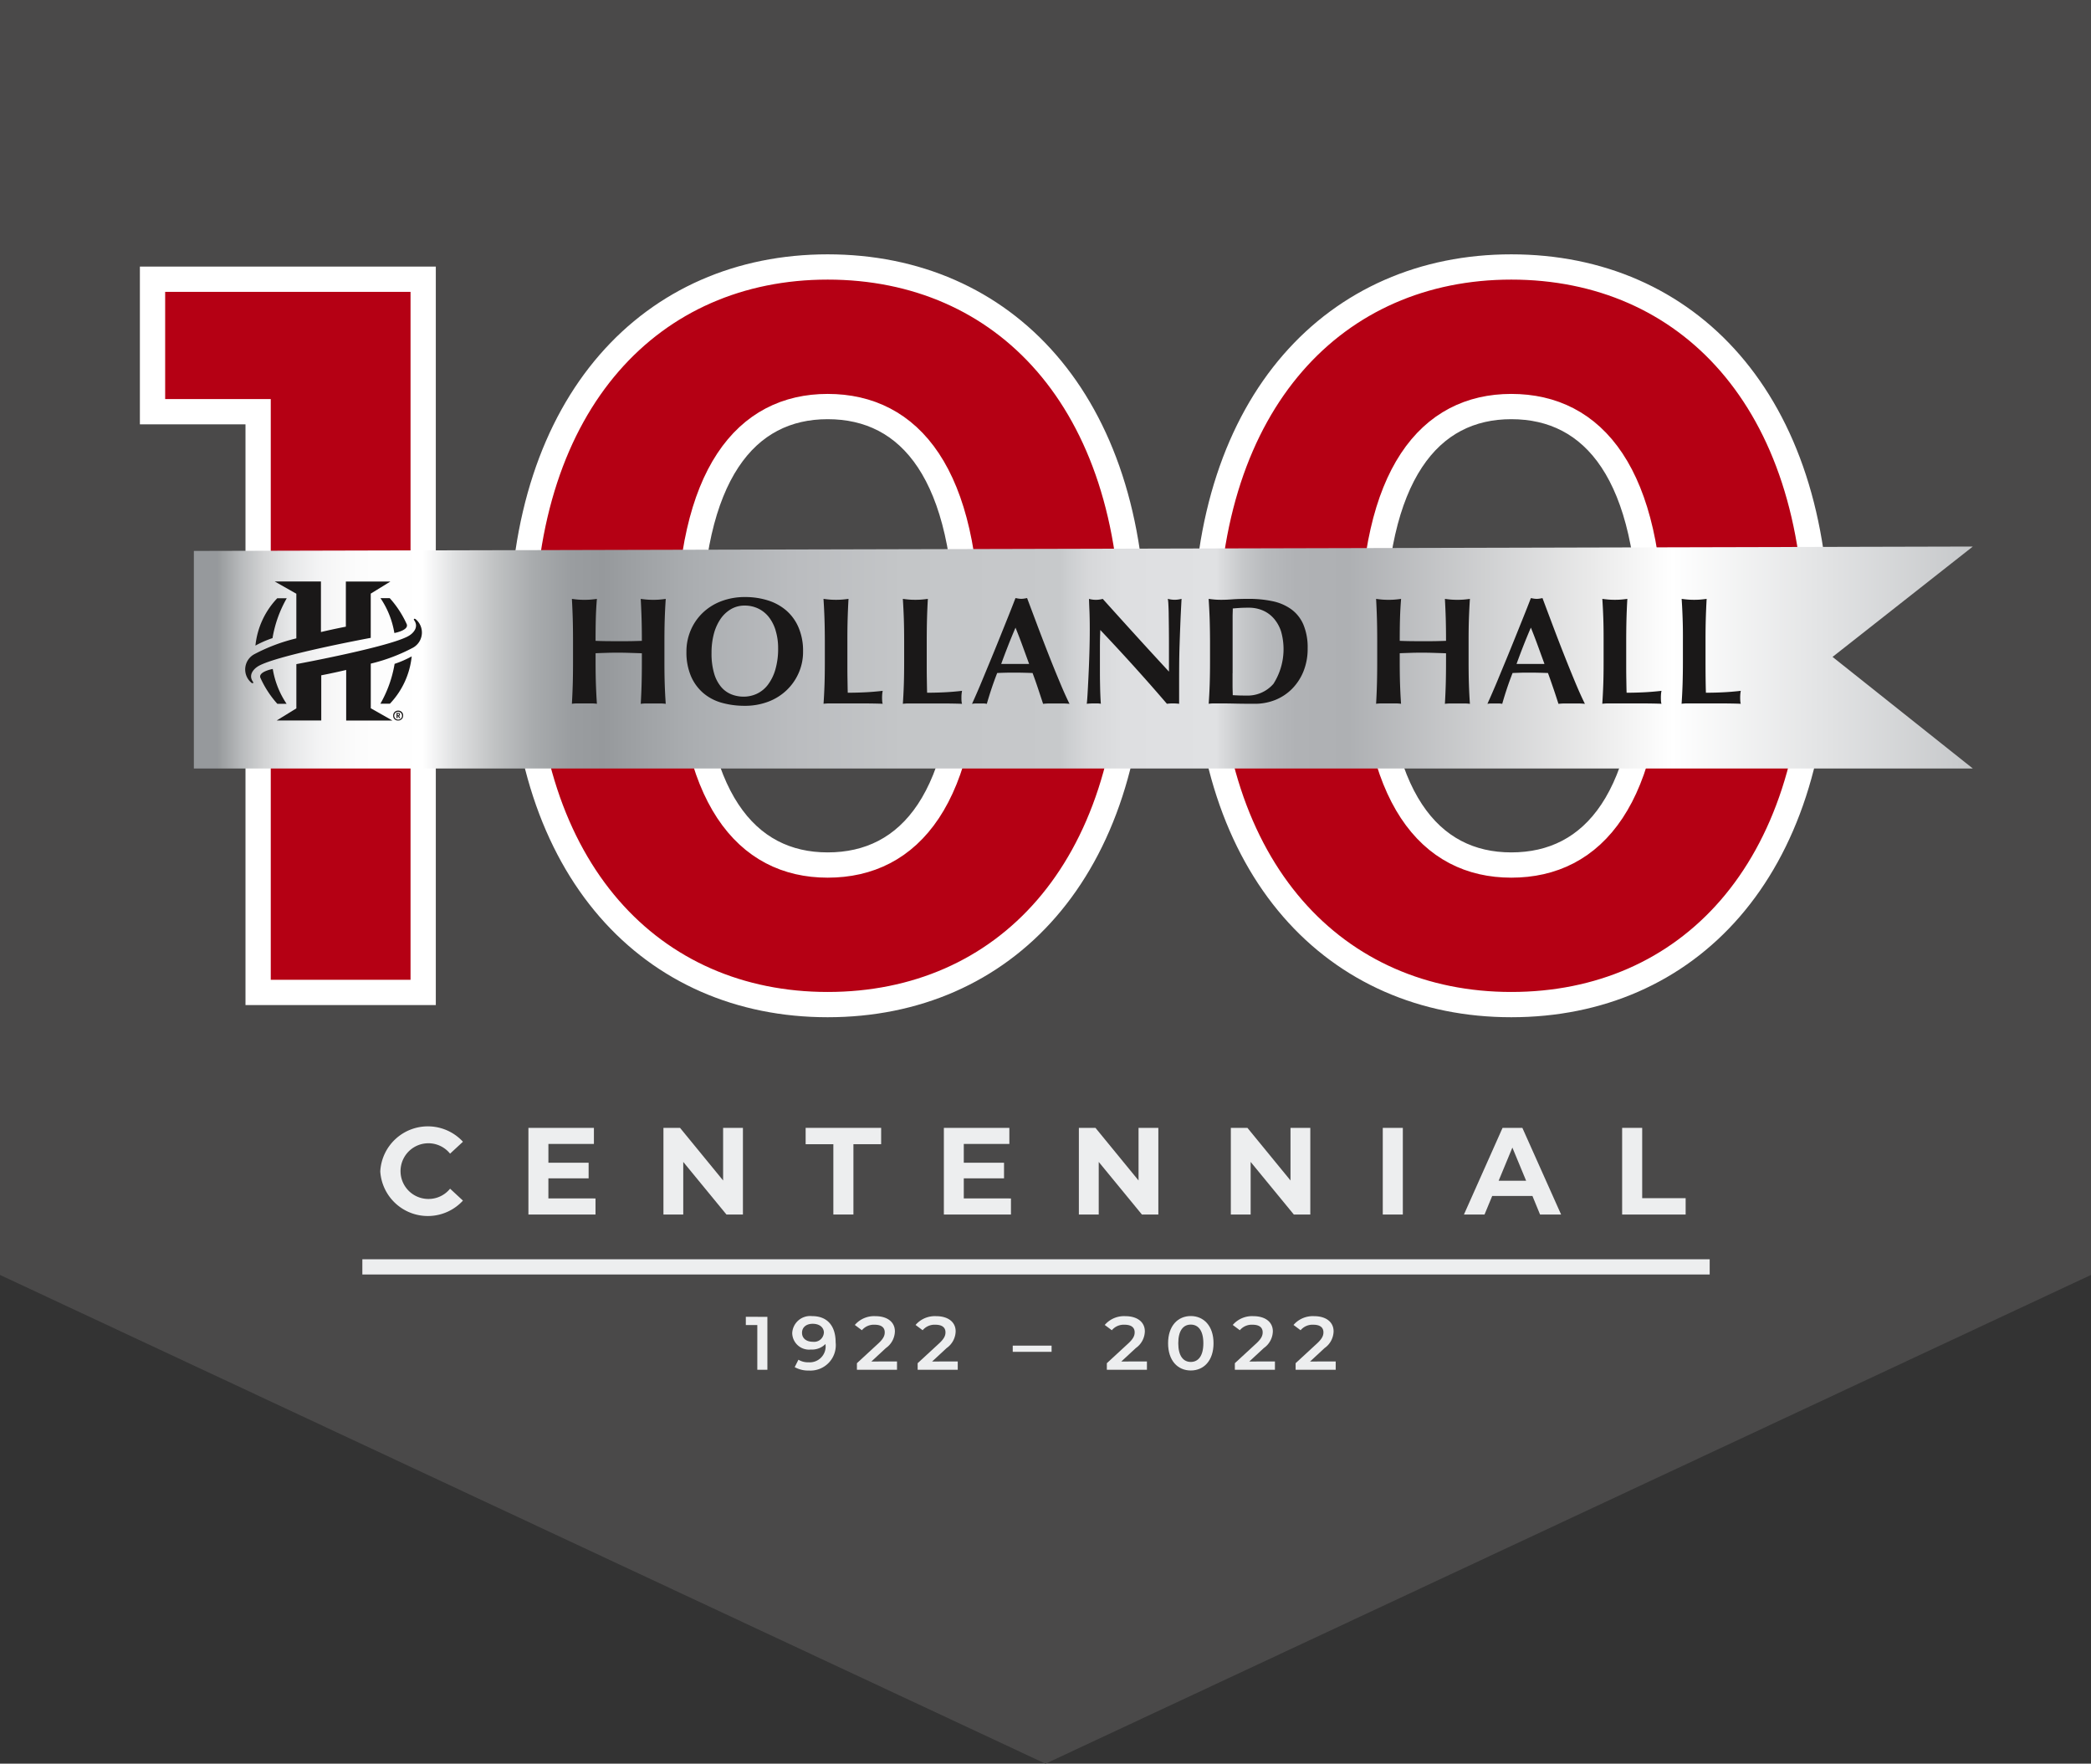<svg xmlns="http://www.w3.org/2000/svg" xmlns:xlink="http://www.w3.org/1999/xlink" width="193" height="162.786" viewBox="0 0 193 162.786">
  <rect x="0" y="0" width="193" height="162.786" fill="#333333" stroke="none"/>
  <defs>
    <linearGradient id="a" x1="-248.852" y1="996.427" x2="-247.852" y2="996.427" gradientTransform="matrix(164.195, 0, 0, -20.487, 40878.149, 20474.498)" gradientUnits="userSpaceOnUse">
      <stop offset="0.011" stop-color="#96999c"/>
      <stop offset="0.013" stop-color="#9b9ea0"/>
      <stop offset="0.025" stop-color="#b9bbbd"/>
      <stop offset="0.038" stop-color="#d3d4d5"/>
      <stop offset="0.052" stop-color="#e6e7e8"/>
      <stop offset="0.069" stop-color="#f4f4f5"/>
      <stop offset="0.09" stop-color="#fcfcfc"/>
      <stop offset="0.127" stop-color="#fff"/>
      <stop offset="0.145" stop-color="#e0e1e2"/>
      <stop offset="0.168" stop-color="#c0c2c3"/>
      <stop offset="0.19" stop-color="#a8abad"/>
      <stop offset="0.211" stop-color="#9a9da0"/>
      <stop offset="0.229" stop-color="#96999c"/>
      <stop offset="0.278" stop-color="#aaadb0"/>
      <stop offset="0.335" stop-color="#babcbf"/>
      <stop offset="0.399" stop-color="#c4c6c8"/>
      <stop offset="0.488" stop-color="#c7c9cb"/>
      <stop offset="0.491" stop-color="#cbcdcf"/>
      <stop offset="0.504" stop-color="#d7d8da"/>
      <stop offset="0.523" stop-color="#dedfe1"/>
      <stop offset="0.576" stop-color="#e0e1e3"/>
      <stop offset="0.579" stop-color="#dadbdd"/>
      <stop offset="0.591" stop-color="#c6c8ca"/>
      <stop offset="0.604" stop-color="#b8babd"/>
      <stop offset="0.621" stop-color="#b0b2b5"/>
      <stop offset="0.651" stop-color="#aeb0b3"/>
      <stop offset="0.789" stop-color="#eaeaea"/>
      <stop offset="0.834" stop-color="#fff"/>
      <stop offset="1" stop-color="#c7c9cb"/>
    </linearGradient>
  </defs>
  <g>
    <polygon points="0 0 0 117.675 96.5 162.786 193 117.675 193 0 0 0" fill="#4a4949"/>
    <g>
      <g>
        <path d="M39.059,25.772V91.6H23.825V38H14.078V25.772Z" fill="#b50014" stroke="#fff" stroke-miterlimit="10" stroke-width="2.332"/>
        <path d="M48.182,58.682c0-21.722,12.036-34.041,28.211-34.041,16.268,0,28.21,12.319,28.21,34.041S92.661,92.723,76.393,92.723C60.218,92.726,48.182,80.407,48.182,58.682Zm41.094,0c0-14.951-5.266-21.158-12.883-21.158-7.524,0-12.789,6.207-12.789,21.158s5.265,21.159,12.789,21.159C84.01,79.844,89.276,73.638,89.276,58.682Z" fill="#b50014" stroke="#fff" stroke-miterlimit="10" stroke-width="2.332"/>
        <path d="M111.28,58.682c0-21.722,12.036-34.041,28.211-34.041,16.268,0,28.21,12.319,28.21,34.041s-11.942,34.041-28.21,34.041C123.315,92.726,111.28,80.407,111.28,58.682Zm41.094,0c0-14.951-5.268-21.158-12.883-21.158-7.523,0-12.789,6.207-12.789,21.158s5.266,21.159,12.789,21.159C147.106,79.844,152.374,73.638,152.374,58.682Z" fill="#b50014" stroke="#fff" stroke-miterlimit="10" stroke-width="2.332"/>
      </g>
      <g>
        <path d="M35.1,108.1a4.4,4.4,0,0,1,7.63-2.719l-1.188,1.1a2.57,2.57,0,1,0-2.011,4.181,2.548,2.548,0,0,0,2.011-.948l1.188,1.1a4.4,4.4,0,0,1-7.632-2.708Z" fill="#edeeef"/>
        <path d="M54.966,110.615V112.1H48.773v-8h6.045v1.482h-4.2v1.737H54.33v1.44H50.617v1.851Z" fill="#edeeef"/>
        <path d="M68.572,104.1v8h-1.52l-3.988-4.856V112.1H61.236v-8h1.531l3.977,4.856V104.1Z" fill="#edeeef"/>
        <path d="M76.919,105.61H74.361V104.1H81.33v1.508H78.771v6.49H76.919Z" fill="#edeeef"/>
        <path d="M93.312,110.615V112.1H87.119v-8h6.045v1.482H88.958v1.737h3.714v1.44H88.958v1.851Z" fill="#edeeef"/>
        <path d="M106.916,104.1v8H105.4l-3.987-4.856V112.1H99.58v-8h1.532l3.976,4.856V104.1Z" fill="#edeeef"/>
        <path d="M120.942,104.1v8h-1.52l-3.987-4.856V112.1h-1.829v-8h1.532l3.976,4.856V104.1Z" fill="#edeeef"/>
        <path d="M127.63,104.1h1.852v8H127.63Z" fill="#edeeef"/>
        <path d="M141.445,110.387h-3.714l-.709,1.713h-1.9l3.565-8h1.828l3.576,8h-1.943Zm-.583-1.405-1.269-3.062-1.268,3.062Z" fill="#edeeef"/>
        <path d="M149.724,104.1h1.851v6.49h4.011V112.1h-5.862Z" fill="#edeeef"/>
      </g>
      <g>
        <path d="M70.83,121.543v4.885H69.9V122.3h-1.06v-.761Z" fill="#edeeef"/>
        <path d="M77.13,123.9a2.342,2.342,0,0,1-2.458,2.6,2.578,2.578,0,0,1-1.321-.315l.344-.683a1.753,1.753,0,0,0,.954.237,1.468,1.468,0,0,0,1.556-1.375,1.488,1.488,0,0,0-.014-.306v-.008a1.737,1.737,0,0,1-1.341.51,1.554,1.554,0,0,1-1.718-1.37c-.005-.043-.008-.087-.01-.13a1.657,1.657,0,0,1,1.717-1.593c.04,0,.079.005.118.009C76.324,121.473,77.13,122.332,77.13,123.9Zm-1.083-.893c0-.461-.373-.824-1.039-.824-.581,0-.982.321-.982.831s.4.83,1,.83a.9.9,0,0,0,1.012-.783c0-.018,0-.036.006-.054Z" fill="#edeeef"/>
        <path d="M82.794,125.66v.768h-3.7v-.607l1.994-1.839c.487-.454.573-.741.573-1.012,0-.447-.315-.7-.932-.7a1.435,1.435,0,0,0-1.177.509l-.651-.488a2.34,2.34,0,0,1,1.906-.81c1.091,0,1.792.538,1.792,1.4a1.936,1.936,0,0,1-.831,1.542l-1.341,1.242Z" fill="#edeeef"/>
        <path d="M88.4,125.66v.768H84.7v-.607l1.994-1.839c.488-.454.574-.741.574-1.012,0-.447-.316-.7-.933-.7a1.43,1.43,0,0,0-1.175.509l-.653-.488a2.341,2.341,0,0,1,1.906-.81c1.091,0,1.794.538,1.794,1.4a1.941,1.941,0,0,1-.832,1.542l-1.341,1.242Z" fill="#edeeef"/>
        <path d="M93.476,124.2h3.586v.572H93.476Z" fill="#edeeef"/>
        <path d="M105.862,125.66v.768h-3.7v-.607l1.994-1.839c.487-.454.573-.741.573-1.012,0-.447-.315-.7-.932-.7a1.43,1.43,0,0,0-1.175.509l-.654-.488a2.343,2.343,0,0,1,1.907-.81c1.091,0,1.794.538,1.794,1.4a1.944,1.944,0,0,1-.832,1.542l-1.341,1.242Z" fill="#edeeef"/>
        <path d="M107.815,123.982c0-1.606.9-2.513,2.094-2.513s2.1.907,2.1,2.513-.9,2.512-2.1,2.512S107.815,125.59,107.815,123.982Zm3.255,0c0-1.18-.473-1.724-1.161-1.724s-1.154.544-1.154,1.724.473,1.723,1.154,1.723S111.07,125.165,111.07,123.982Z" fill="#edeeef"/>
        <path d="M117.677,125.66v.768h-3.7v-.607l1.994-1.839c.488-.454.574-.741.574-1.012,0-.447-.316-.7-.933-.7a1.43,1.43,0,0,0-1.175.509l-.653-.488a2.342,2.342,0,0,1,1.907-.81c1.09,0,1.793.538,1.793,1.4a1.946,1.946,0,0,1-.832,1.542l-1.341,1.242Z" fill="#edeeef"/>
        <path d="M123.286,125.66v.768h-3.7v-.607l1.994-1.839c.487-.454.573-.741.573-1.012,0-.447-.315-.7-.932-.7a1.435,1.435,0,0,0-1.177.509l-.653-.488a2.345,2.345,0,0,1,1.908-.81c1.091,0,1.792.538,1.792,1.4a1.936,1.936,0,0,1-.831,1.542l-1.341,1.242Z" fill="#edeeef"/>
      </g>
      <g>
        <line x1="33.445" y1="116.932" x2="157.805" y2="116.932" fill="none"/>
        <rect x="33.445" y="116.229" width="124.36" height="1.405" fill="#edeeef"/>
      </g>
      <path d="M17.893,50.85V70.932h164.2l-12.948-10.3,12.948-10.187Z" fill="url(#a)"/>
      <g>
        <path d="M58.177,60.261c-.357-.012-.712-.019-1.068-.019s-.712,0-1.068.013-.711.021-1.068.038v.8q0,1.171.031,2.081t.091,1.785a3.5,3.5,0,0,0-.521-.034H53.307a3.481,3.481,0,0,0-.521.034c.034-.582.06-1.178.078-1.784s.026-1.3.026-2.08V59.182q0-1.17-.026-2.08t-.078-1.825c.159.023.333.043.521.06s.4.026.633.026.445-.009.633-.026.362-.037.521-.06q-.077.913-.1,1.808t-.023,2.063c.245.012.536.021.878.026s.768.008,1.272.008.918,0,1.236-.008.614-.014.886-.026q0-1.169-.027-2.063t-.077-1.808c.159.023.332.043.52.06s.4.025.634.026.446-.009.633-.026.362-.037.522-.06q-.062.915-.092,1.825t-.03,2.08V61.1q0,1.172.03,2.08t.092,1.784a3.494,3.494,0,0,0-.522-.034H59.661a3.5,3.5,0,0,0-.521.034q.052-.874.078-1.785t.026-2.081v-.8C58.888,60.282,58.531,60.274,58.177,60.261Z" fill="#1a1818"/>
        <path d="M63.749,58.182a4.877,4.877,0,0,1,1.092-1.6A5.051,5.051,0,0,1,66.549,55.5a6.053,6.053,0,0,1,2.229-.393,6.883,6.883,0,0,1,2.1.31,4.778,4.778,0,0,1,1.693.928,4.3,4.3,0,0,1,1.135,1.57,5.45,5.45,0,0,1,.417,2.216,4.808,4.808,0,0,1-.4,1.971,4.918,4.918,0,0,1-1.114,1.6,5.02,5.02,0,0,1-1.7,1.063,6.025,6.025,0,0,1-2.172.38,7.764,7.764,0,0,1-2.1-.275,4.482,4.482,0,0,1-1.706-.887,4.281,4.281,0,0,1-1.15-1.562,5.586,5.586,0,0,1-.423-2.273A4.958,4.958,0,0,1,63.749,58.182Zm7.84,0a3.782,3.782,0,0,0-.628-1.232,2.784,2.784,0,0,0-.975-.781,2.86,2.86,0,0,0-1.25-.275,2.457,2.457,0,0,0-1.293.345,3.047,3.047,0,0,0-.968.936,4.476,4.476,0,0,0-.6,1.386,6.763,6.763,0,0,0-.2,1.7,6.453,6.453,0,0,0,.24,1.9,3.412,3.412,0,0,0,.65,1.246,2.416,2.416,0,0,0,.946.682,3.059,3.059,0,0,0,1.131.211,2.883,2.883,0,0,0,1.215-.267,2.757,2.757,0,0,0,1.01-.817,4.308,4.308,0,0,0,.692-1.393,6.829,6.829,0,0,0,.262-2,5.482,5.482,0,0,0-.233-1.634Z" fill="#1a1818"/>
        <path d="M76.1,57.1q-.03-.909-.091-1.825c.16.023.333.043.52.06s.4.026.635.026.446-.009.633-.026.362-.037.521-.06q-.052.915-.079,1.823t-.025,2.078v1.916c0,.535,0,1.052.009,1.551s.013.928.025,1.295q.8,0,1.606-.04t1.619-.135c-.019.1-.033.2-.043.283a4.305,4.305,0,0,0,0,.7,1.023,1.023,0,0,0,.043.212c-.254-.012-.566-.02-.936-.026s-.881-.008-1.528-.008H76.769c-.212,0-.373,0-.481.008s-.2.014-.276.026c.041-.582.071-1.178.091-1.784s.03-1.3.03-2.08V59.182Q76.13,58.012,76.1,57.1Z" fill="#1a1818"/>
        <path d="M83.424,57.1q-.031-.909-.091-1.825c.159.023.333.043.52.06s.4.026.635.026.446-.009.633-.026.361-.037.521-.06q-.054.915-.078,1.823t-.026,2.078v1.916c0,.535,0,1.052.009,1.551s.013.928.025,1.295q.8,0,1.606-.04t1.619-.135c-.019.1-.033.2-.043.283a3.23,3.23,0,0,0-.013.352,2.608,2.608,0,0,0,.013.352,1.023,1.023,0,0,0,.043.212c-.254-.012-.566-.02-.937-.026s-.88-.008-1.527-.008H84.09c-.212,0-.373,0-.481.008s-.2.014-.276.026c.041-.582.071-1.178.091-1.784s.03-1.3.03-2.08V59.182Q83.454,58.012,83.424,57.1Z" fill="#1a1818"/>
        <path d="M98.718,64.964a5.938,5.938,0,0,0-.64-.034h-1.2a4.8,4.8,0,0,0-.6.034c-.149-.46-.307-.93-.466-1.41s-.327-.958-.507-1.437c-.3-.011-.6-.019-.9-.026s-.6-.01-.9-.009q-.366,0-.732.009t-.732.026c-.187.479-.362.959-.521,1.437s-.306.95-.436,1.41a1.54,1.54,0,0,0-.332-.034h-.668a1.963,1.963,0,0,0-.366.034q.168-.366.451-1.015t.619-1.467q.339-.818.726-1.755t.774-1.9q.387-.96.759-1.889T93.73,55.2c.094.018.184.035.268.048a1.618,1.618,0,0,0,.269.022,1.574,1.574,0,0,0,.266-.022c.085-.013.174-.03.268-.048l.964,2.566q.516,1.368,1.034,2.686t1.015,2.5Q98.309,64.147,98.718,64.964Zm-4.984-7.036c-.242.565-.474,1.121-.688,1.671s-.429,1.112-.635,1.684h2.578c-.207-.572-.414-1.134-.614-1.684s-.417-1.106-.644-1.671Z" fill="#1a1818"/>
        <path d="M100.559,56.447q-.03-.663-.044-1.17a2.377,2.377,0,0,0,1.269,0q1.534,1.706,3.033,3.356t3.078,3.356v-2.6q0-.692-.007-1.361t-.016-1.233c0-.375-.016-.7-.029-.973a4.229,4.229,0,0,0-.052-.55,2.37,2.37,0,0,0,1.267,0q-.071,1.283-.112,2.319t-.071,1.954q-.03.915-.036,1.812t-.006,1.91v1.692a4.467,4.467,0,0,0-.577-.034,3.744,3.744,0,0,0-.55.034q-2.9-3.384-6.148-6.811c-.012.273-.02.546-.026.817s-.009.551-.009.833v1.635c0,.565,0,1.044.007,1.44s.013.727.022,1,.02.5.029.671.02.312.029.415a1.59,1.59,0,0,0-.336-.034h-.323a5.8,5.8,0,0,0-.646.034c.017-.075.042-.343.07-.8s.058-1.021.09-1.684.062-1.381.085-2.158.036-1.52.036-2.235C100.586,57.434,100.575,56.889,100.559,56.447Z" fill="#1a1818"/>
        <path d="M111.651,57.1q-.032-.909-.092-1.825c.159.023.333.043.523.06s.4.026.634.026c.309,0,.656-.013,1.041-.043s.888-.043,1.508-.043a10.274,10.274,0,0,1,2.206.218,4.509,4.509,0,0,1,1.711.74,3.41,3.41,0,0,1,1.115,1.4,5.443,5.443,0,0,1,.4,2.22,5.528,5.528,0,0,1-.388,2.115,4.878,4.878,0,0,1-1.057,1.615,4.6,4.6,0,0,1-1.549,1.023,5.032,5.032,0,0,1-1.883.352q-1.056,0-1.8-.017c-.5-.012-.93-.017-1.3-.017h-.634a3.387,3.387,0,0,0-.523.034c.041-.582.072-1.178.092-1.784s.031-1.3.031-2.08V59.182Q111.68,58.012,111.651,57.1Zm2.114,5.034v.846c0,.273,0,.523.008.748s.01.371.01.436c.14.008.308.016.506.024s.44.011.732.011a3.151,3.151,0,0,0,2.52-1.084,5.958,5.958,0,0,0,.7-4.843,3.456,3.456,0,0,0-.655-1.174,2.829,2.829,0,0,0-1.013-.747,3.243,3.243,0,0,0-1.324-.261c-.338,0-.612.007-.824.022s-.424.031-.639.049c0,.066,0,.212-.009.437s-.006.478-.006.761v4.776Z" fill="#1a1818"/>
        <path d="M132.4,60.261c-.357-.012-.712-.019-1.068-.019s-.711,0-1.068.013-.711.021-1.068.038v.8q0,1.171.03,2.081t.092,1.785a3.5,3.5,0,0,0-.521-.034h-1.264a3.454,3.454,0,0,0-.519.034c.034-.582.06-1.178.077-1.784s.026-1.3.026-2.08V59.182q0-1.17-.026-2.08t-.077-1.825c.159.023.333.043.519.06s.4.026.633.026.446-.009.634-.026.362-.037.521-.06q-.075.913-.1,1.808t-.024,2.063c.245.012.537.02.878.026s.766.008,1.272.008.919,0,1.237-.008.613-.014.885-.026q0-1.169-.026-2.063c-.017-.6-.045-1.2-.078-1.808.159.023.333.043.521.06s.4.026.633.026.446-.009.634-.026.36-.037.52-.06q-.06.915-.091,1.825t-.03,2.08V61.1q0,1.172.03,2.08t.091,1.784a3.476,3.476,0,0,0-.52-.034h-1.267a3.5,3.5,0,0,0-.521.034c.033-.583.061-1.178.078-1.785s.026-1.3.026-2.081v-.8C133.109,60.282,132.755,60.274,132.4,60.261Z" fill="#1a1818"/>
        <path d="M146.289,64.964a5.943,5.943,0,0,0-.641-.034h-1.2a4.8,4.8,0,0,0-.6.034c-.151-.46-.3-.93-.466-1.41s-.328-.959-.506-1.437c-.3-.011-.6-.019-.9-.026s-.6-.01-.9-.009c-.245,0-.488,0-.732.009s-.49.015-.733.026q-.282.718-.521,1.437t-.435,1.41a1.537,1.537,0,0,0-.331-.034h-.669a1.966,1.966,0,0,0-.367.034c.112-.244.263-.582.45-1.015s.4-.921.62-1.467l.727-1.755q.385-.937.773-1.9t.76-1.889q.375-.93.683-1.734c.1.018.184.035.268.048a1.643,1.643,0,0,0,.536,0c.084-.013.172-.03.267-.048q.45,1.2.964,2.566t1.036,2.686q.521,1.319,1.013,2.5T146.289,64.964ZM141.3,57.928q-.366.848-.689,1.671c-.217.55-.427,1.112-.634,1.684h2.578q-.312-.858-.613-1.684T141.3,57.928Z" fill="#1a1818"/>
        <path d="M147.987,57.1q-.03-.909-.091-1.825c.159.023.333.043.521.06s.4.026.633.026.446-.009.634-.026.361-.037.52-.06q-.053.915-.078,1.823t-.026,2.078v1.916c0,.533,0,1.05.009,1.551s.013.928.027,1.295q.8,0,1.6-.04t1.619-.135c-.019.1-.033.2-.042.283a4.544,4.544,0,0,0,0,.7,1.09,1.09,0,0,0,.042.212c-.253-.012-.566-.02-.936-.026s-.88-.008-1.527-.008H148.65c-.213,0-.374,0-.482.008s-.2.014-.277.026c.041-.582.071-1.178.092-1.784s.03-1.3.03-2.08V59.182Q148.017,58.012,147.987,57.1Z" fill="#1a1818"/>
        <path d="M155.307,57.1q-.028-.909-.091-1.825c.159.023.333.043.521.06s.4.026.634.026.446-.009.633-.026.361-.037.52-.06q-.051.915-.078,1.823t-.025,2.078v1.916q0,.8.008,1.551c.007.5.014.928.027,1.295q.8,0,1.6-.04t1.619-.135c-.02.1-.034.2-.042.283a4.544,4.544,0,0,0,0,.7.96.96,0,0,0,.042.212c-.254-.012-.565-.02-.937-.026s-.88-.008-1.527-.008h-2.242c-.213,0-.374,0-.482.008s-.2.014-.276.026c.041-.582.071-1.178.091-1.784s.031-1.3.031-2.08V59.182Q155.341,58.012,155.307,57.1Z" fill="#1a1818"/>
      </g>
      <g>
        <path d="M36.4,58.427s1.445-.263,1.117-.87a9.318,9.318,0,0,0-1.544-2.349h-.854A8.1,8.1,0,0,1,36.4,58.427Z" fill="#1a1818"/>
        <g>
          <path d="M31.923,53.673v4.169s-1,.188-2.3.494V53.667H25.352l2,1.133v4.12a16.426,16.426,0,0,0-3.9,1.474,1.6,1.6,0,0,0-.618,2.177,1.583,1.583,0,0,0,.4.469c.2.073.131-.093.131-.093-.578-.772.343-1.374.343-1.374,1.315-1,10.512-2.7,10.512-2.7V54.79l1.817-1.117Z" fill="#1a1818"/>
          <path d="M25.59,55.218a7.426,7.426,0,0,0-2.014,4.37,9.171,9.171,0,0,1,1.577-.69,11.078,11.078,0,0,1,1.314-3.68Z" fill="#1a1818"/>
        </g>
        <path d="M36.422,61.273A9.4,9.4,0,0,0,38,60.583a7.438,7.438,0,0,1-2.014,4.37h-.877A11.1,11.1,0,0,0,36.422,61.273Z" fill="#1a1818"/>
        <path d="M25.176,61.743s-1.445.264-1.117.871A9.327,9.327,0,0,0,25.6,64.963h.854A8.113,8.113,0,0,1,25.176,61.743Z" fill="#1a1818"/>
        <path d="M38.341,57.131c-.2-.074-.131.092-.131.092.576.773-.344,1.375-.344,1.375-1.314,1-10.512,2.7-10.512,2.7v4.084L25.538,66.5h4.114V62.329s1-.187,2.3-.493v4.669h4.271l-2-1.134V61.252a16.5,16.5,0,0,0,3.9-1.474,1.6,1.6,0,0,0,.218-2.647Z" fill="#1a1818"/>
        <path d="M36.289,66.051a.445.445,0,0,1,.428-.46h.031A.436.436,0,0,1,37.21,66a.323.323,0,0,1,0,.044.445.445,0,0,1-.429.46h-.035a.433.433,0,0,1-.456-.408C36.289,66.081,36.289,66.066,36.289,66.051Zm.82,0a.361.361,0,1,0-.362.366.351.351,0,0,0,.363-.338c0-.011,0-.021,0-.031ZM36.7,66.1v.177H36.6V65.8h.153c.1,0,.162.041.162.14s-.044.125-.086.135l.115.2h-.11l-.091-.177Zm.055-.079c.054,0,.074-.024.074-.072a.062.062,0,0,0-.068-.07H36.7v.142Z" fill="#1a1818"/>
      </g>
    </g>
  </g>
</svg>
